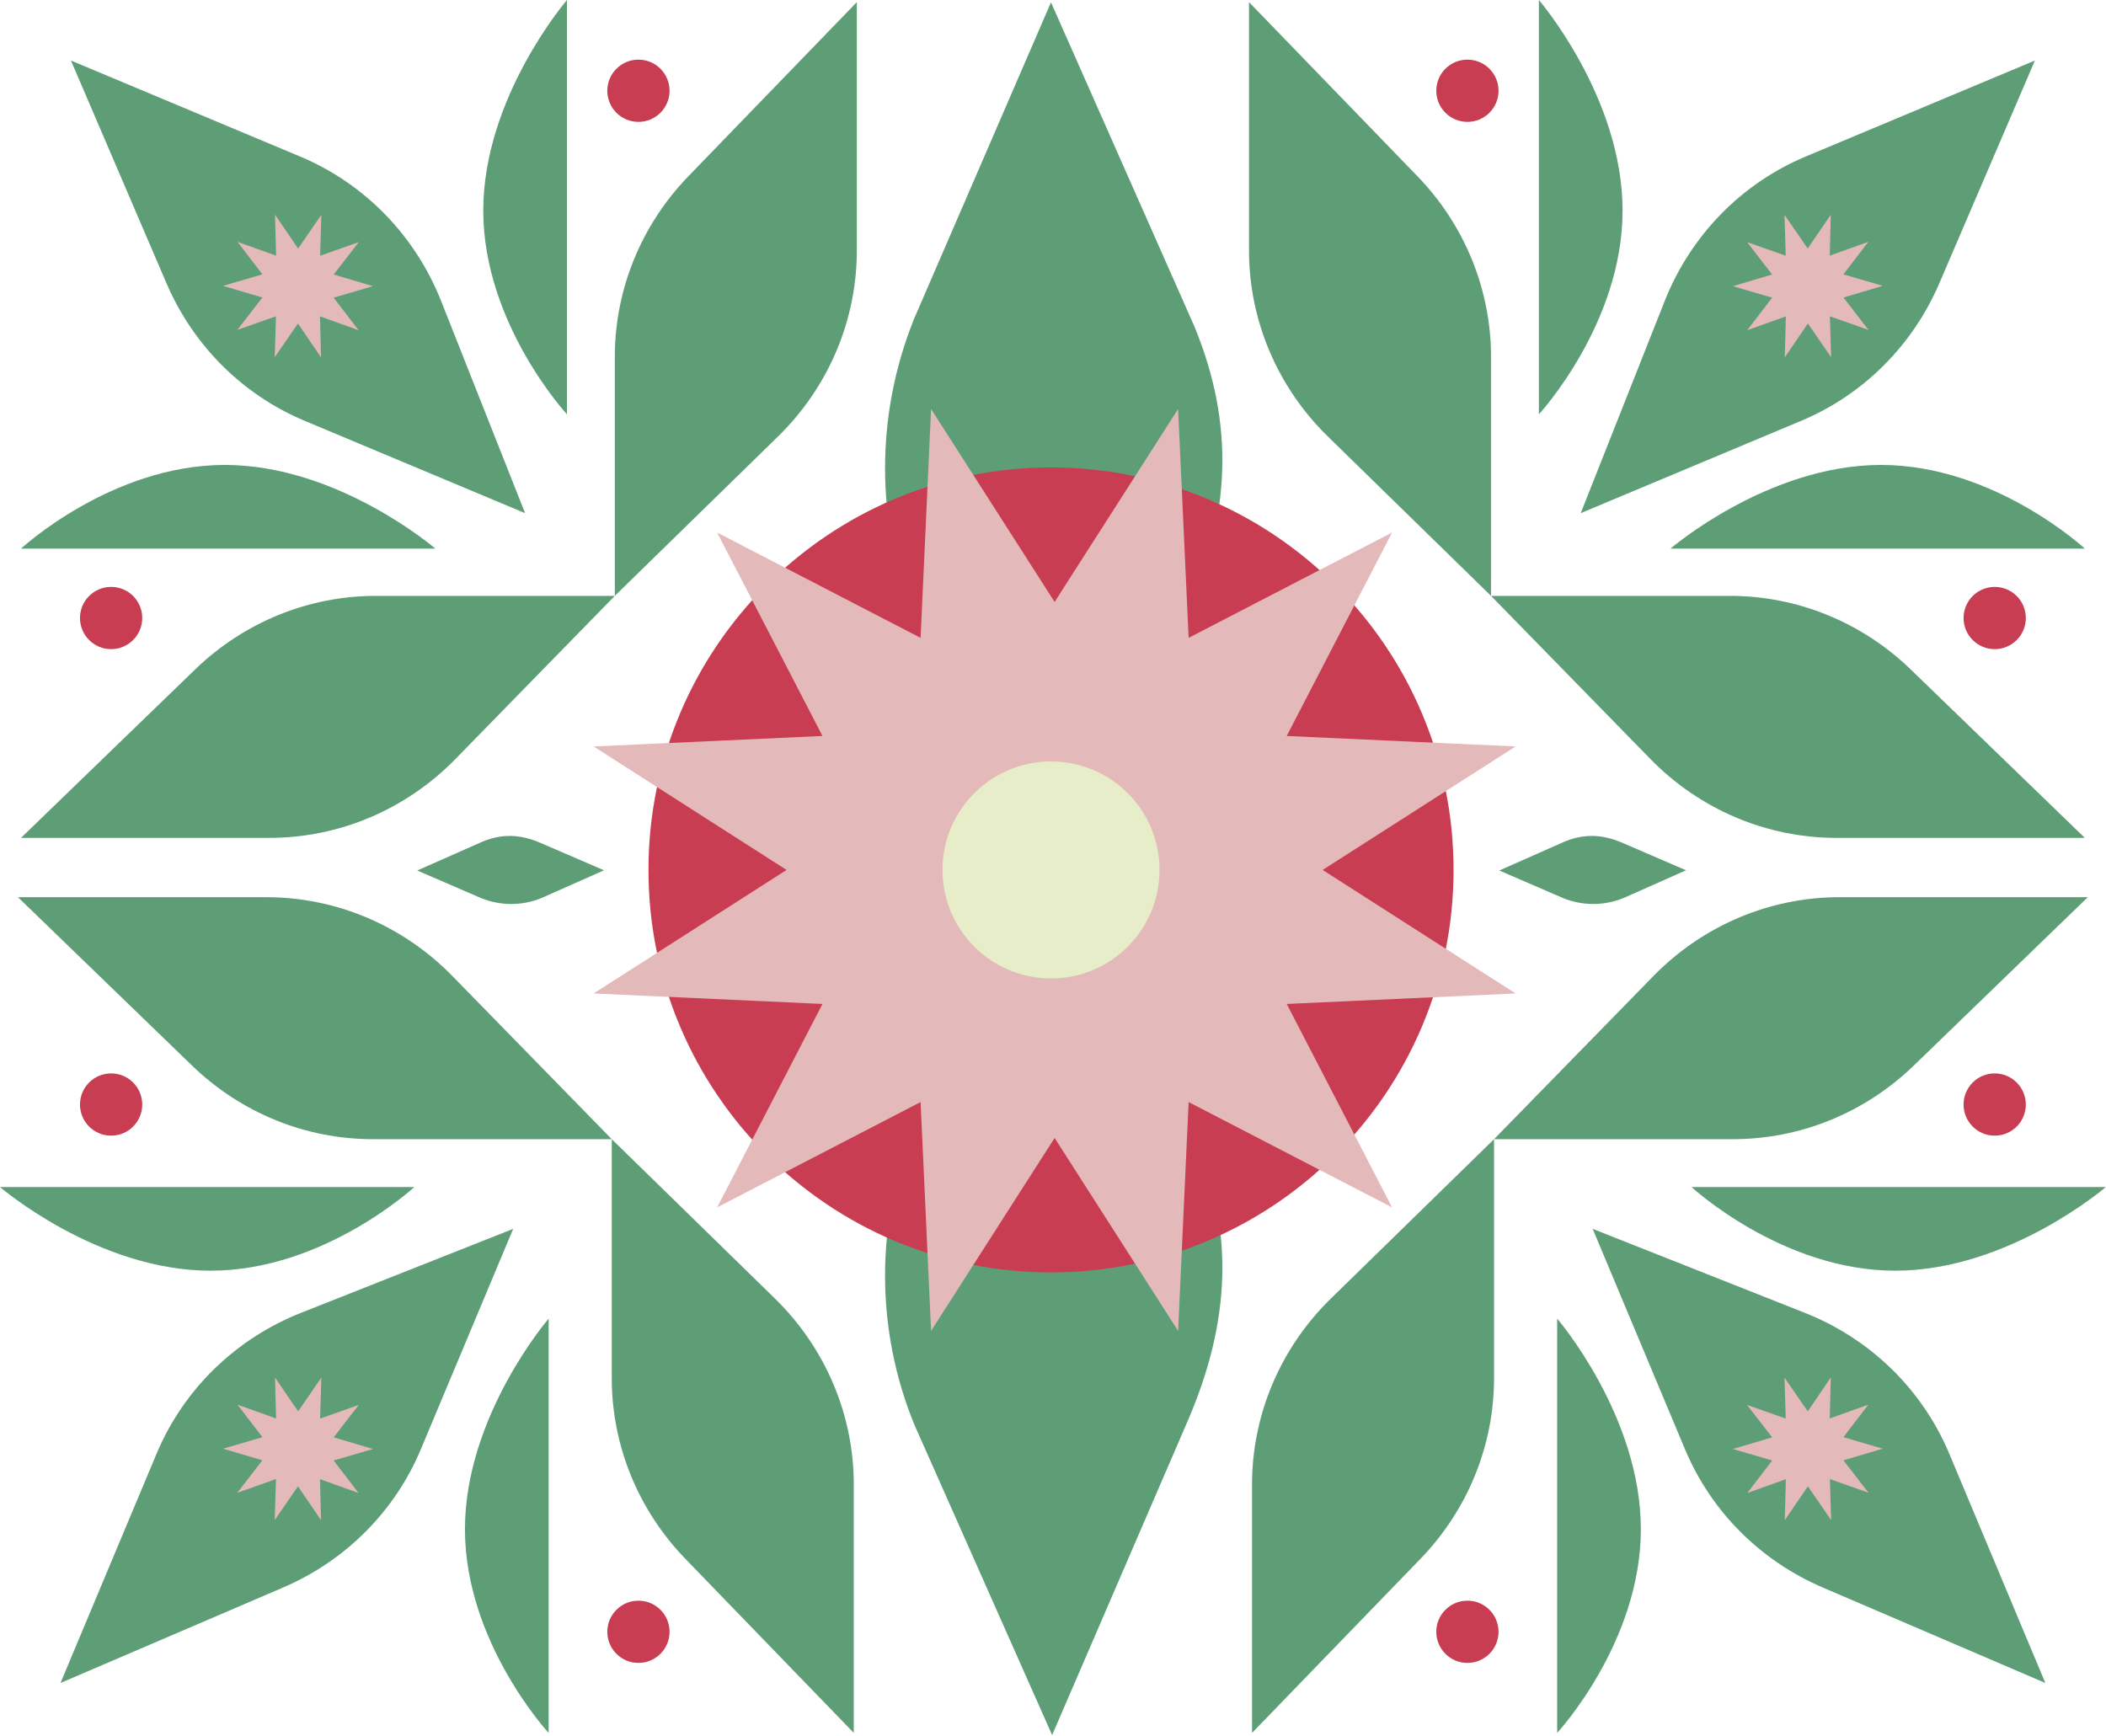 <svg xmlns="http://www.w3.org/2000/svg" width="797" height="657" viewBox="0 0 797 657" fill="none">
  <path d="M324.26 0.81V94.83C324.26 121.23 313.53 146.54 294.42 165.21L232.67 225.53V135.07C232.67 109.65 242.63 85.19 260.51 66.71L324.26 0.81Z" fill="#5E9E77"/>
  <path d="M7.95 317.12H101.97C128.37 317.12 153.68 306.39 172.35 287.28L232.67 225.53H142.21C116.79 225.53 92.33 235.49 73.85 253.37L7.95 317.12Z" fill="#5E9E77"/>
  <path d="M26.85 22.91L113.57 59.24C137.92 69.44 157.12 89.12 166.95 113.96L198.72 194.22L115.29 159.27C91.84 149.45 73.13 130.81 62.99 107.18L26.85 22.91Z" fill="#5E9E77"/>
  <path d="M7.95 207.64C7.95 207.64 42.15 175.97 85.06 175.97C127.97 175.97 164.75 207.64 164.75 207.64H7.95Z" fill="#5E9E77"/>
  <path d="M214.56 156.8C214.56 156.8 182.89 122.6 182.89 79.69C182.89 36.78 214.56 0.01 214.56 0.01V156.8Z" fill="#5E9E77"/>
  <path d="M323.11 655.88V561.86C323.11 535.46 312.38 510.15 293.27 491.48L231.52 431.16V521.62C231.52 547.04 241.48 571.5 259.36 589.98L323.12 655.88H323.11Z" fill="#5E9E77"/>
  <path d="M6.8 339.57H100.82C127.22 339.57 152.53 350.3 171.2 369.41L231.52 431.16H141.06C115.64 431.16 91.18 421.2 72.7 403.32L6.8 339.57Z" fill="#5E9E77"/>
  <path d="M22.9 636.97L59.23 550.25C69.43 525.9 89.11 506.7 113.95 496.87L194.21 465.1L159.26 548.53C149.44 571.98 130.8 590.69 107.17 600.83L22.9 636.98V636.97Z" fill="#5E9E77"/>
  <path d="M207.63 655.88C207.63 655.88 175.96 621.68 175.96 578.77C175.96 535.86 207.63 499.08 207.63 499.08V655.88Z" fill="#5E9E77"/>
  <path d="M156.79 449.27C156.79 449.27 122.59 480.94 79.68 480.94C36.77 480.94 0 449.27 0 449.27H156.79Z" fill="#5E9E77"/>
  <path d="M135.77 91.63L126.28 103.9L141.14 108.31L126.26 112.66L135.69 124.97L121.1 119.74L121.49 135.24L112.76 122.43L103.97 135.2L104.43 119.71L89.81 124.87L99.29 112.61L84.43 108.19L99.31 103.84L89.88 91.54L104.48 96.76L104.08 81.26L112.82 94.07L121.61 81.3L121.15 96.8L135.77 91.63Z" fill="#E4B9BA"/>
  <path d="M135.77 531.74L126.28 544.01L141.14 548.42L126.26 552.77L135.69 565.08L121.1 559.85L121.49 575.35L112.76 562.54L103.97 575.31L104.43 559.81L89.81 564.98L99.29 552.71L84.43 548.3L99.31 543.95L89.88 531.64L104.48 536.87L104.08 521.37L112.82 534.18L121.61 521.41L121.15 536.91L135.77 531.74Z" fill="#E4B9BA"/>
  <path d="M42.05 429.83C48.556 429.83 53.83 424.556 53.83 418.05C53.83 411.544 48.556 406.27 42.05 406.27C35.544 406.27 30.27 411.544 30.27 418.05C30.27 424.556 35.544 429.83 42.05 429.83Z" fill="#C83D51"/>
  <path d="M42.05 245.69C48.556 245.69 53.83 240.416 53.83 233.91C53.83 227.404 48.556 222.13 42.05 222.13C35.544 222.13 30.27 227.404 30.27 233.91C30.27 240.416 35.544 245.69 42.05 245.69Z" fill="#C83D51"/>
  <path d="M241.61 46.13C248.116 46.13 253.39 40.856 253.39 34.35C253.39 27.844 248.116 22.57 241.61 22.57C235.104 22.57 229.83 27.844 229.83 34.35C229.83 40.856 235.104 46.13 241.61 46.13Z" fill="#C83D51"/>
  <path d="M241.61 629.39C248.116 629.39 253.39 624.116 253.39 617.61C253.39 611.104 248.116 605.83 241.61 605.83C235.104 605.83 229.83 611.104 229.83 617.61C229.83 624.116 235.104 629.39 241.61 629.39Z" fill="#C83D51"/>
  <path d="M472.68 0.81V94.83C472.68 121.23 483.41 146.54 502.52 165.21L564.27 225.53V135.07C564.27 109.65 554.31 85.19 536.43 66.71L472.68 0.81Z" fill="#5E9E77"/>
  <path d="M788.99 317.12H694.97C668.57 317.12 643.26 306.39 624.59 287.28L564.27 225.53H654.73C680.15 225.53 704.61 235.49 723.09 253.37L788.99 317.13V317.12Z" fill="#5E9E77"/>
  <path d="M770.08 22.91L683.36 59.24C659.01 69.44 639.81 89.12 629.98 113.96L598.21 194.22L681.64 159.27C705.09 149.45 723.8 130.81 733.94 107.18L770.09 22.91H770.08Z" fill="#5E9E77"/>
  <path d="M788.99 207.64C788.99 207.64 754.79 175.97 711.88 175.97C668.97 175.97 632.19 207.64 632.19 207.64H788.99Z" fill="#5E9E77"/>
  <path d="M582.38 156.8C582.38 156.8 614.05 122.6 614.05 79.69C614.05 36.78 582.38 0 582.38 0V156.8Z" fill="#5E9E77"/>
  <path d="M473.82 655.88V561.86C473.82 535.46 484.55 510.15 503.66 491.48L565.41 431.16V521.62C565.41 547.04 555.45 571.5 537.57 589.98L473.81 655.88H473.82Z" fill="#5E9E77"/>
  <path d="M790.13 339.57H696.11C669.71 339.57 644.4 350.3 625.73 369.41L565.41 431.16H655.87C681.29 431.16 705.75 421.2 724.23 403.32L790.13 339.56V339.57Z" fill="#5E9E77"/>
  <path d="M774.04 636.97L737.71 550.25C727.51 525.9 707.83 506.7 682.99 496.87L602.73 465.1L637.68 548.53C647.5 571.98 666.14 590.69 689.77 600.83L774.04 636.98V636.97Z" fill="#5E9E77"/>
  <path d="M589.3 655.88C589.3 655.88 620.97 621.68 620.97 578.77C620.97 535.86 589.3 499.08 589.3 499.08V655.88Z" fill="#5E9E77"/>
  <path d="M640.14 449.27C640.14 449.27 674.34 480.94 717.25 480.94C760.16 480.94 796.94 449.27 796.94 449.27H640.14Z" fill="#5E9E77"/>
  <path d="M661.17 91.63L670.65 103.9L655.79 108.31L670.67 112.66L661.24 124.97L675.84 119.74L675.44 135.24L684.18 122.43L692.97 135.2L692.51 119.71L707.12 124.87L697.64 112.61L712.5 108.19L697.62 103.84L707.05 91.54L692.46 96.76L692.85 81.26L684.12 94.07L675.33 81.3L675.79 96.8L661.17 91.63Z" fill="#E4B9BA"/>
  <path d="M661.17 531.74L670.65 544.01L655.79 548.42L670.67 552.77L661.24 565.08L675.84 559.85L675.44 575.35L684.18 562.54L692.97 575.31L692.51 559.81L707.12 564.98L697.64 552.71L712.5 548.3L697.62 543.95L707.05 531.64L692.46 536.87L692.85 521.37L684.12 534.18L675.33 521.41L675.79 536.91L661.17 531.74Z" fill="#E4B9BA"/>
  <path d="M754.88 429.83C761.386 429.83 766.66 424.556 766.66 418.05C766.66 411.544 761.386 406.27 754.88 406.27C748.374 406.27 743.1 411.544 743.1 418.05C743.1 424.556 748.374 429.83 754.88 429.83Z" fill="#C83D51"/>
  <path d="M754.88 245.69C761.386 245.69 766.66 240.416 766.66 233.91C766.66 227.404 761.386 222.13 754.88 222.13C748.374 222.13 743.1 227.404 743.1 233.91C743.1 240.416 748.374 245.69 754.88 245.69Z" fill="#C83D51"/>
  <path d="M555.33 46.13C561.836 46.13 567.11 40.856 567.11 34.35C567.11 27.844 561.836 22.57 555.33 22.57C548.824 22.57 543.55 27.844 543.55 34.35C543.55 40.856 548.824 46.13 555.33 46.13Z" fill="#C83D51"/>
  <path d="M555.33 629.39C561.836 629.39 567.11 624.116 567.11 617.61C567.11 611.104 561.836 605.83 555.33 605.83C548.824 605.83 543.55 611.104 543.55 617.61C543.55 624.116 548.824 629.39 555.33 629.39Z" fill="#C83D51"/>
  <path d="M157.89 329.47L182.7 318.5C190.22 315.42 197.09 315.79 204.64 319.06L228.58 329.39L204.87 339.91C197.62 342.88 189.49 342.89 182.14 339.95L157.91 329.47H157.89Z" fill="#5E9E77"/>
  <path d="M567.38 329.47L592.19 318.5C599.71 315.42 606.58 315.79 614.13 319.06L638.07 329.39L614.36 339.91C607.11 342.88 598.98 342.89 591.63 339.95L567.4 329.47H567.38Z" fill="#5E9E77"/>
  <path d="M397.74 306.51L452.11 429.41C467.37 466.69 465.54 500.69 449.35 538.1L398.17 656.7L346.03 539.21C331.33 503.31 331.25 463 345.81 426.57L397.74 306.51Z" fill="#5E9E77"/>
  <path d="M397.74 0.88L452.11 123.78C467.37 161.06 465.54 195.06 449.35 232.47L398.17 351.07L346.03 233.58C331.33 197.68 331.25 157.37 345.81 120.94L397.74 0.88Z" fill="#5E9E77"/>
  <path d="M397.75 481.6C481.885 481.6 550.09 413.395 550.09 329.26C550.09 245.125 481.885 176.92 397.75 176.92C313.615 176.92 245.41 245.125 245.41 329.26C245.41 413.395 313.615 481.6 397.75 481.6Z" fill="#C83D51"/>
  <path d="M399.11 227.83L445.85 154.8L449.83 241.42L526.82 201.55L486.95 278.55L573.57 282.52L500.54 329.26L573.57 376.01L486.95 379.98L526.82 456.98L449.83 417.11L445.85 503.72L399.11 430.7L352.36 503.72L348.39 417.11L271.39 456.98L311.26 379.98L224.65 376.01L297.67 329.26L224.65 282.52L311.26 278.55L271.39 201.55L348.39 241.42L352.36 154.8L399.11 227.83Z" fill="#E4B9BA"/>
  <path d="M397.75 370.33C420.432 370.33 438.82 351.942 438.82 329.26C438.82 306.578 420.432 288.19 397.75 288.19C375.068 288.19 356.68 306.578 356.68 329.26C356.68 351.942 375.068 370.33 397.75 370.33Z" fill="#E6EDC8"/>
</svg>